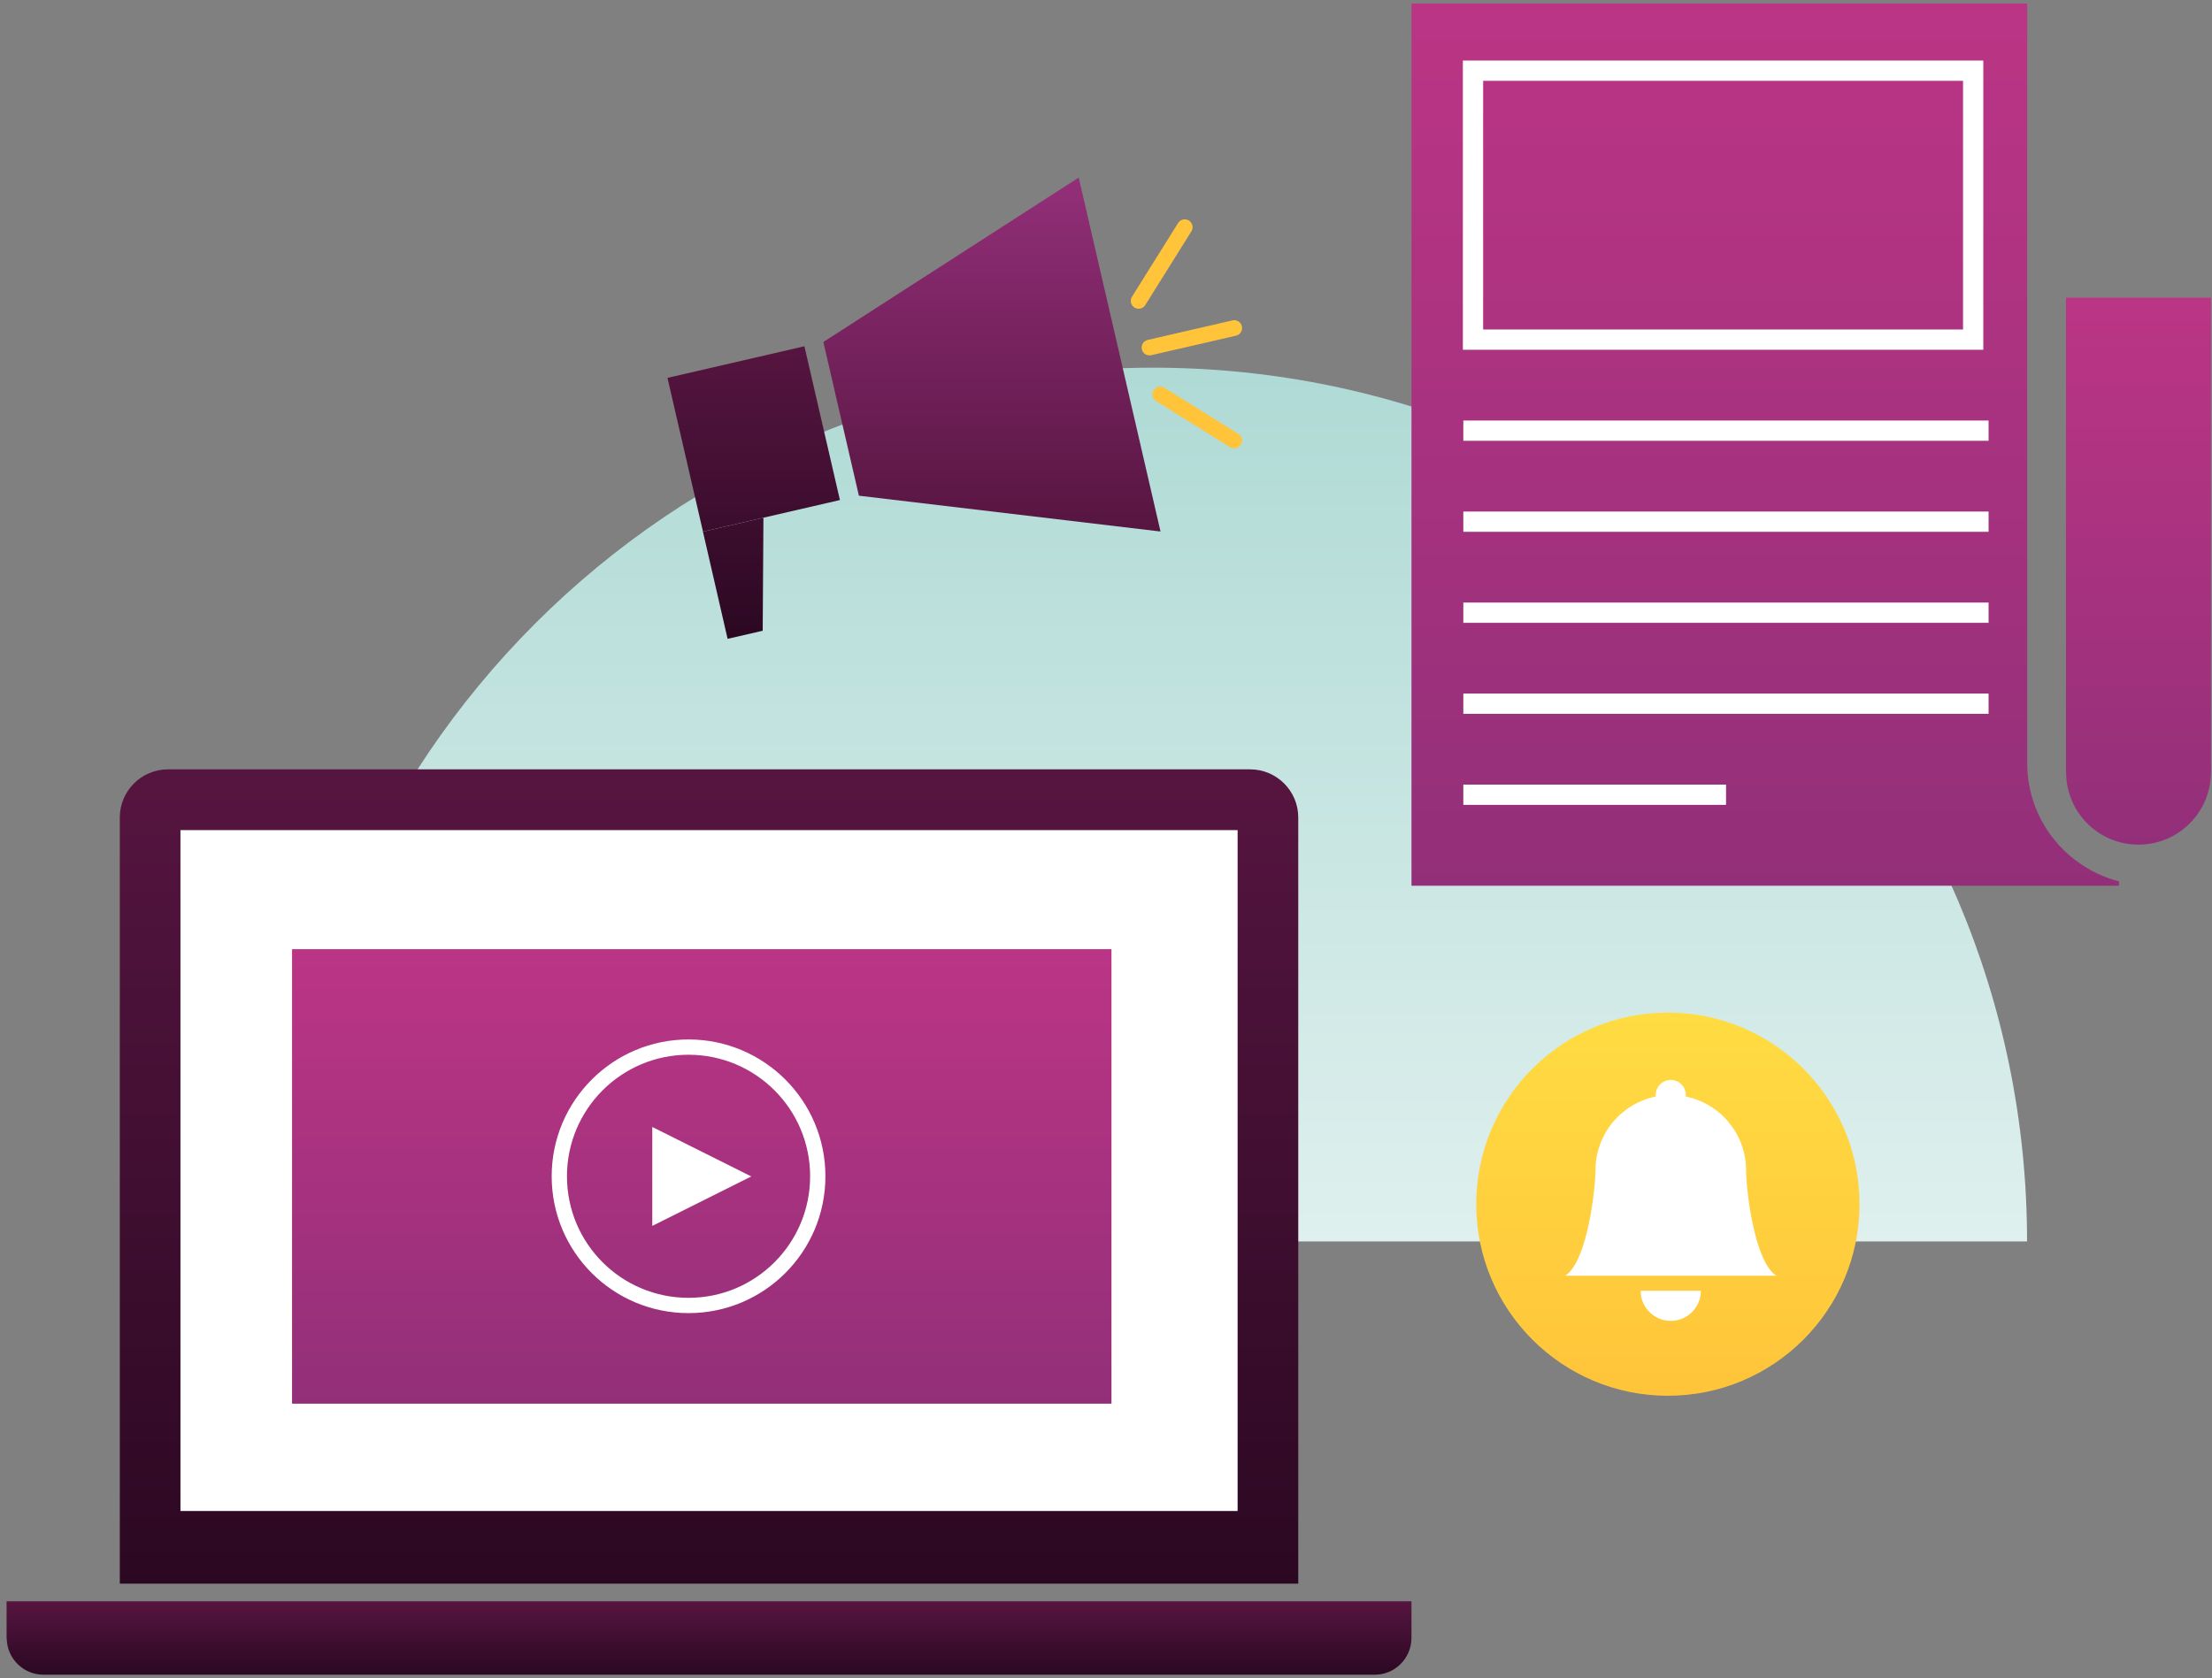 <svg width="282" height="214" viewBox="0 0 282 214" fill="none" xmlns="http://www.w3.org/2000/svg">
<rect x="0" y="0" width="282" height="214" fill="#808080" stroke="none"/>
<path d="M258.423 158.314C258.423 96.778 208.531 46.887 146.995 46.887C85.459 46.887 35.586 96.778 35.586 158.314" fill="url(#paint0_linear)"/>
<path d="M165.51 201.953V195.813V181.06V104.248C165.51 100.86 162.758 98.108 159.37 98.108H21.414C18.026 98.108 15.274 100.86 15.274 104.248V181.06V195.813V201.953H21.414H36.167H144.617H159.37H165.51Z" fill="url(#paint1_linear)"/>
<path d="M157.778 105.858H23.005V192.686H157.778V105.858Z" fill="white"/>
<path d="M179.944 208.992V204.199H175.32C175.301 204.199 175.282 204.199 175.245 204.199H5.52C5.502 204.199 5.483 204.199 5.445 204.199H0.84V208.992H0.859C0.915 211.519 2.993 213.56 5.539 213.56H175.282C177.81 213.56 179.869 211.519 179.944 208.992Z" fill="url(#paint2_linear)"/>
<path d="M141.697 121.041H37.233V179.001H141.697V121.041Z" fill="url(#paint3_linear)"/>
<path d="M95.775 150.021L83.157 143.712V156.33L95.775 150.021Z" fill="white"/>
<path d="M87.781 166.477C96.879 166.477 104.255 159.101 104.255 150.002C104.255 140.904 96.879 133.528 87.781 133.528C78.682 133.528 71.306 140.904 71.306 150.002C71.306 159.119 78.682 166.477 87.781 166.477Z" stroke="white" stroke-width="1.95" stroke-miterlimit="10"/>
<path d="M270.142 112.392C263.421 110.651 258.441 104.585 258.441 97.321V0.44H179.944V112.953H270.142V112.392Z" fill="url(#paint4_linear)"/>
<path d="M281.862 37.957H263.384V98.482H281.862V37.957Z" fill="url(#paint5_linear)"/>
<path d="M272.632 107.711C277.724 107.711 281.862 103.574 281.862 98.482C281.862 93.371 277.724 89.234 272.632 89.234C267.521 89.234 263.402 93.371 263.402 98.482C263.402 103.574 267.521 107.711 272.632 107.711Z" fill="url(#paint6_linear)"/>
<path d="M251.552 9.014H187.788V43.311H251.552V9.014Z" stroke="white" stroke-width="2.584"/>
<path d="M186.553 54.918H253.518" stroke="white" stroke-width="2.584"/>
<path d="M186.553 66.525H253.518" stroke="white" stroke-width="2.584"/>
<path d="M186.553 78.132H253.518" stroke="white" stroke-width="2.584"/>
<path d="M186.553 89.739H253.518" stroke="white" stroke-width="2.584"/>
<path d="M186.553 101.346H220.045" stroke="white" stroke-width="2.584"/>
<path d="M212.631 177.99C226.129 177.99 237.062 167.057 237.062 153.559C237.062 140.061 226.129 129.128 212.631 129.128C199.133 129.128 188.2 140.061 188.2 153.559C188.2 167.038 199.133 177.99 212.631 177.99Z" fill="url(#paint7_linear)"/>
<path d="M102.551 44.156L85.094 48.187L89.622 67.797L107.079 63.766L102.551 44.156Z" fill="url(#paint8_linear)"/>
<path d="M89.615 67.798L92.76 81.465L97.234 80.435L97.328 66.02L89.615 67.798Z" fill="url(#paint9_linear)"/>
<path d="M104.966 43.611L109.497 63.212L147.95 67.779L137.522 22.643L104.966 43.611Z" fill="url(#paint10_linear)"/>
<path d="M151.038 28.971L145.16 38.369" stroke="#FFC43A" stroke-width="2" stroke-linecap="round"/>
<path d="M157.329 56.172L147.912 50.294" stroke="#FFC43A" stroke-width="2" stroke-linecap="round"/>
<path d="M157.348 41.832L146.546 44.322" stroke="#FFC43A" stroke-width="2" stroke-linecap="round"/>
<path d="M212.999 168.44C214.018 168.44 214.994 168.035 215.714 167.315C216.434 166.595 216.839 165.619 216.839 164.6H209.159C209.159 165.619 209.564 166.595 210.284 167.315C211.004 168.035 211.981 168.44 212.999 168.44ZM214.91 139.832C214.936 139.565 214.907 139.295 214.823 139.04C214.739 138.785 214.603 138.551 214.423 138.352C214.243 138.153 214.023 137.994 213.778 137.885C213.533 137.776 213.268 137.72 212.999 137.72C212.731 137.72 212.466 137.776 212.22 137.885C211.975 137.994 211.755 138.153 211.576 138.352C211.396 138.551 211.259 138.785 211.175 139.04C211.092 139.295 211.062 139.565 211.089 139.832C208.919 140.273 206.968 141.451 205.567 143.166C204.166 144.88 203.4 147.027 203.4 149.241C203.4 151.349 202.44 160.76 199.56 162.68H226.439C223.559 160.76 222.599 151.349 222.599 149.241C222.599 144.595 219.297 140.717 214.91 139.832Z" fill="white"/>
<defs>
<linearGradient id="paint0_linear" x1="147.005" y1="46.887" x2="147.005" y2="158.314" gradientUnits="userSpaceOnUse">
<stop stop-color="#AFDAD5"/>
<stop offset="1" stop-color="#DFF0EE"/>
</linearGradient>
<linearGradient id="paint1_linear" x1="90.392" y1="98.108" x2="90.392" y2="201.953" gradientUnits="userSpaceOnUse">
<stop stop-color="#561540"/>
<stop offset="1" stop-color="#2B0822"/>
</linearGradient>
<linearGradient id="paint2_linear" x1="90.392" y1="204.199" x2="90.392" y2="213.56" gradientUnits="userSpaceOnUse">
<stop stop-color="#561540"/>
<stop offset="1" stop-color="#2B0822"/>
</linearGradient>
<linearGradient id="paint3_linear" x1="89.465" y1="121.041" x2="89.465" y2="179.001" gradientUnits="userSpaceOnUse">
<stop stop-color="#BB3585"/>
<stop offset="1" stop-color="#932F79"/>
</linearGradient>
<linearGradient id="paint4_linear" x1="225.043" y1="0.44" x2="225.043" y2="112.953" gradientUnits="userSpaceOnUse">
<stop stop-color="#BB3585"/>
<stop offset="1" stop-color="#932F79"/>
</linearGradient>
<linearGradient id="paint5_linear" x1="272.623" y1="37.957" x2="272.623" y2="107.711" gradientUnits="userSpaceOnUse">
<stop stop-color="#BB3585"/>
<stop offset="1" stop-color="#932F79"/>
</linearGradient>
<linearGradient id="paint6_linear" x1="272.623" y1="37.957" x2="272.623" y2="107.711" gradientUnits="userSpaceOnUse">
<stop stop-color="#BB3585"/>
<stop offset="1" stop-color="#932F79"/>
</linearGradient>
<linearGradient id="paint7_linear" x1="212.631" y1="129.128" x2="212.631" y2="177.99" gradientUnits="userSpaceOnUse">
<stop stop-color="#FFDC42"/>
<stop offset="1" stop-color="#FFC43A"/>
</linearGradient>
<linearGradient id="paint8_linear" x1="96.086" y1="44.156" x2="96.086" y2="81.465" gradientUnits="userSpaceOnUse">
<stop stop-color="#561540"/>
<stop offset="1" stop-color="#2B0822"/>
</linearGradient>
<linearGradient id="paint9_linear" x1="96.086" y1="44.156" x2="96.086" y2="81.465" gradientUnits="userSpaceOnUse">
<stop stop-color="#561540"/>
<stop offset="1" stop-color="#2B0822"/>
</linearGradient>
<linearGradient id="paint10_linear" x1="126.458" y1="22.643" x2="126.458" y2="67.779" gradientUnits="userSpaceOnUse">
<stop stop-color="#932F79"/>
<stop offset="1" stop-color="#561540"/>
</linearGradient>
</defs>
</svg>
